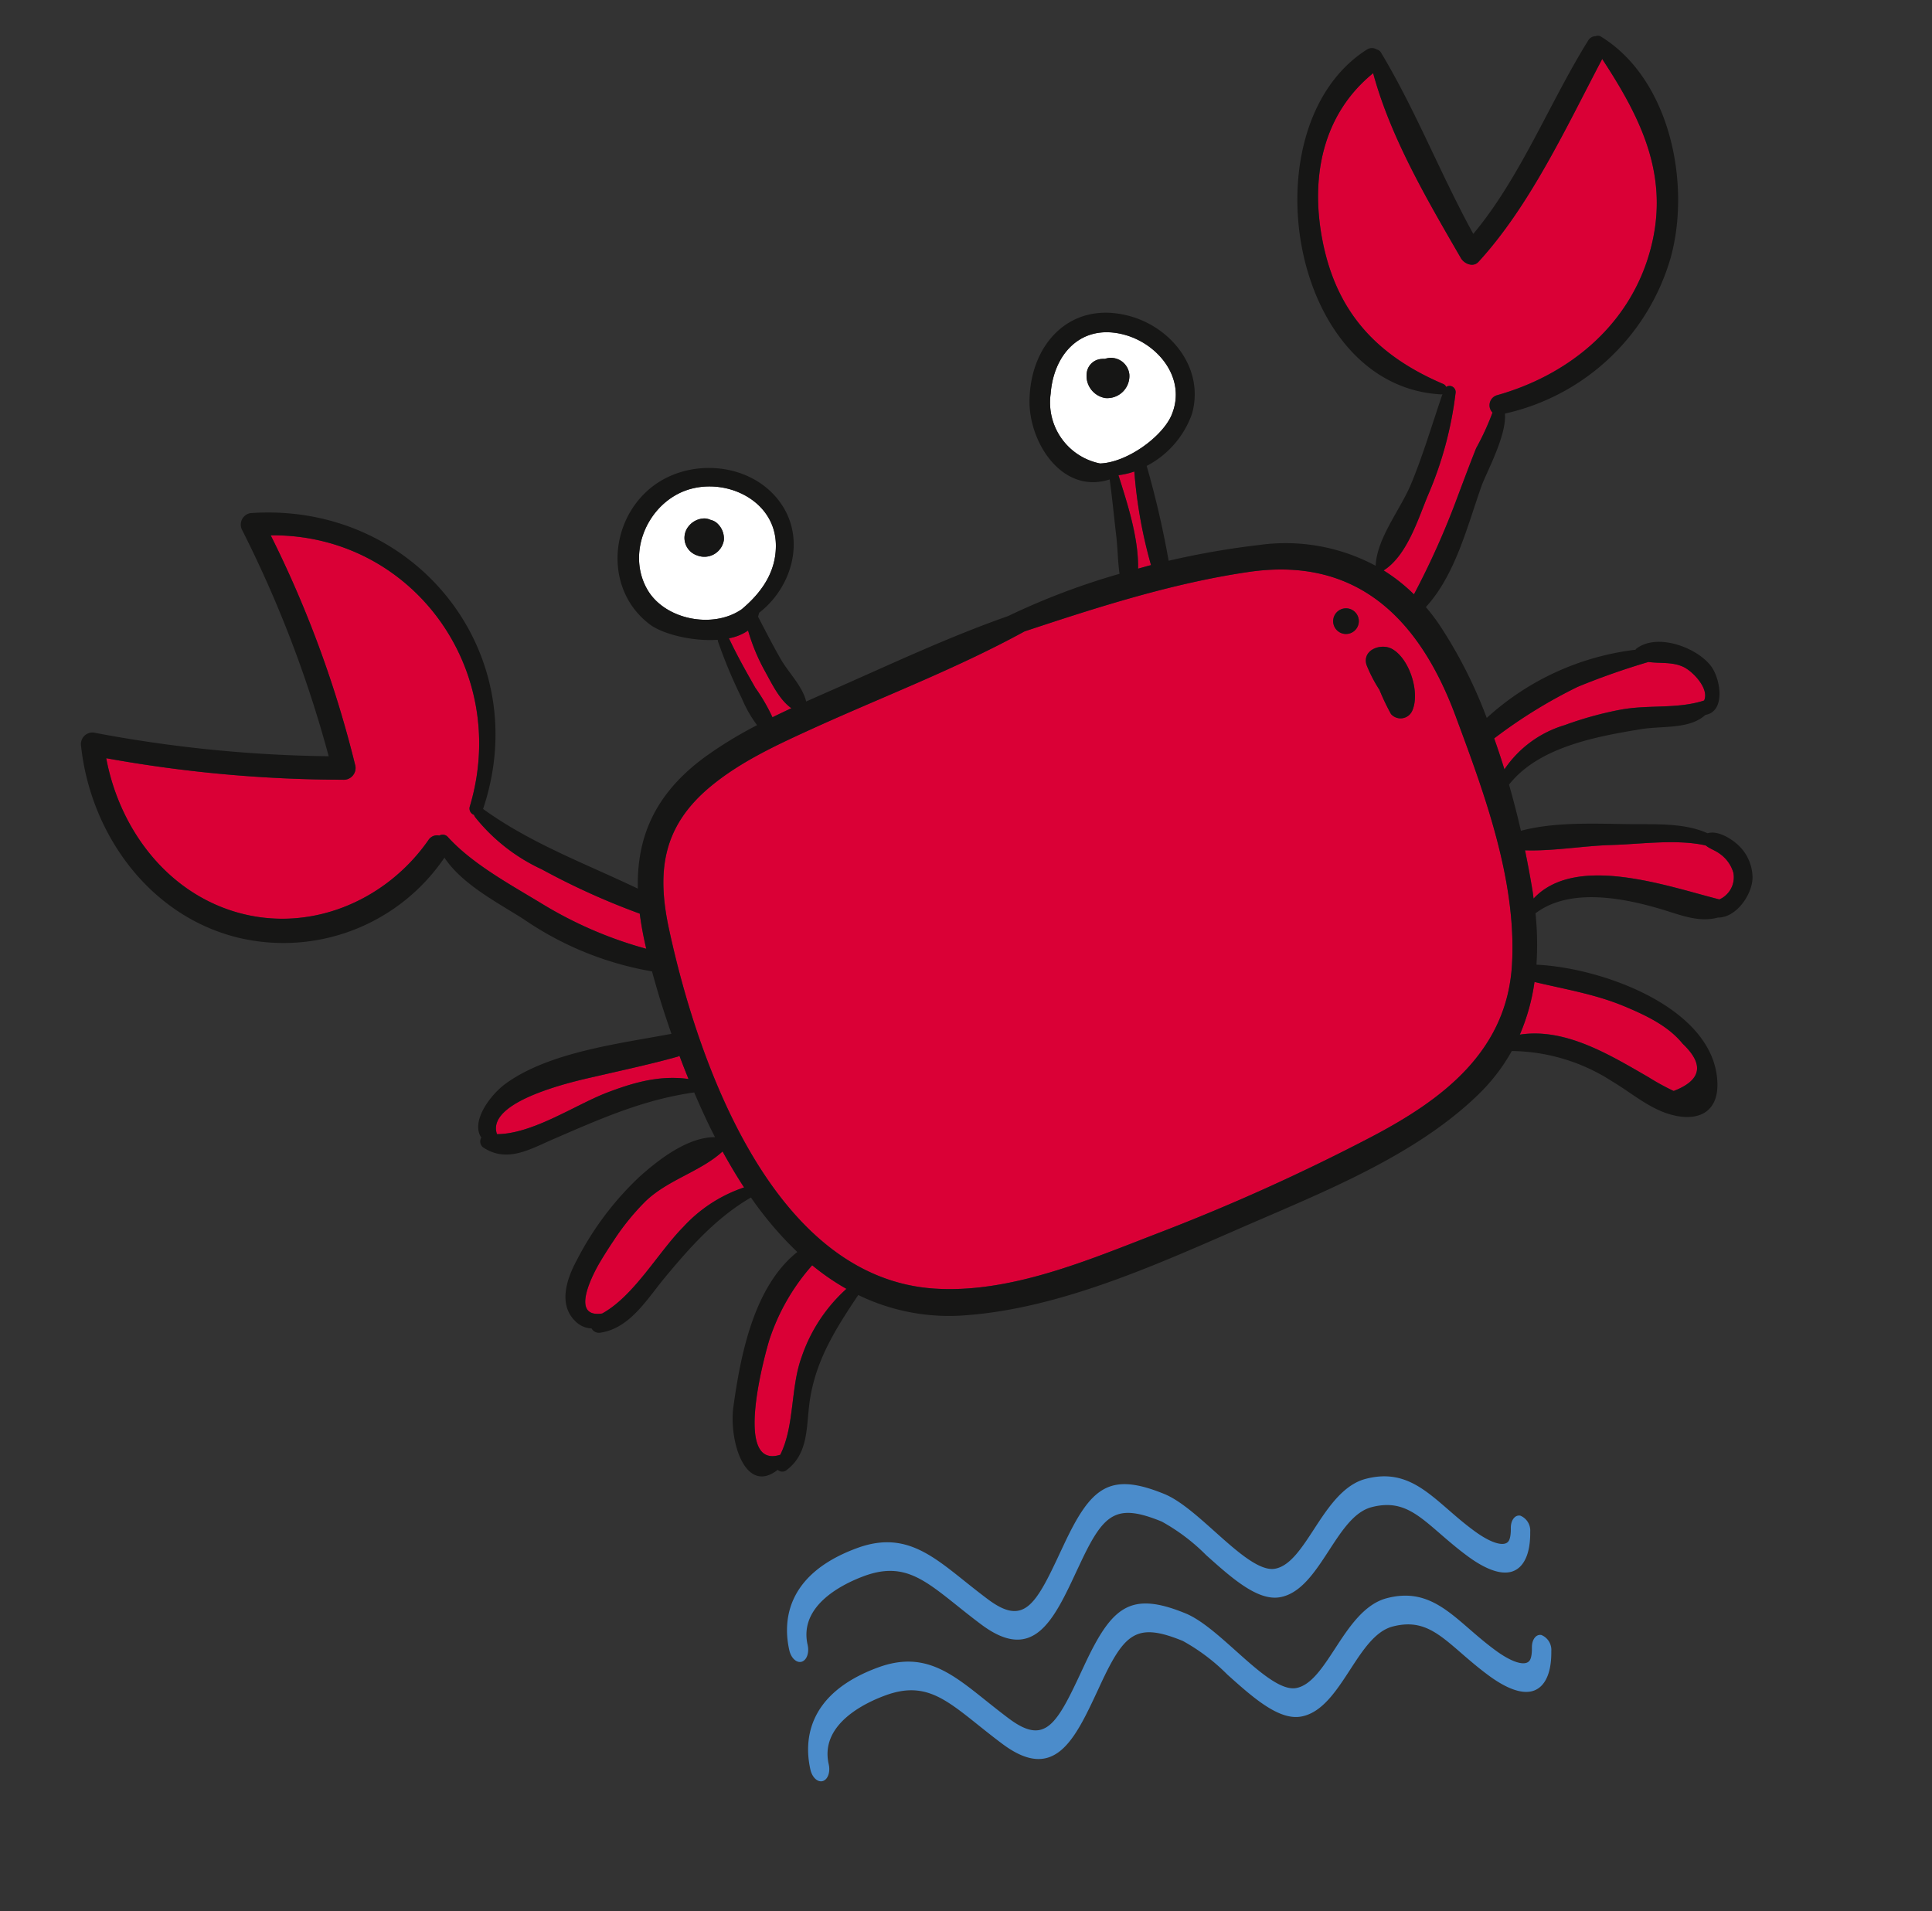 <?xml version="1.0" encoding="UTF-8"?> <svg xmlns="http://www.w3.org/2000/svg" xmlns:xlink="http://www.w3.org/1999/xlink" width="203.418" height="201.219" viewBox="0 0 203.418 201.219"><rect x="0" y="0" width="203.418" height="201.219" fill="#333333" stroke="none"/><defs><clipPath id="clip-path"><rect id="Rectángulo_157" data-name="Rectángulo 157" width="176" height="173.289" fill="none"></rect></clipPath></defs><g id="Grupo_272" data-name="Grupo 272" transform="matrix(0.985, -0.174, 0.174, 0.985, 0, 30.562)"><g id="Grupo_244" data-name="Grupo 244" transform="translate(0 0)" clip-path="url(#clip-path)"><path id="Trazado_1260" data-name="Trazado 1260" d="M43.094,50.782C40.2,48.239,36.607,45.4,34.552,42.11a.732.732,0,0,0-.823-.258,1.091,1.091,0,0,0-1.232.286c-5.6,5.608-14.233,7.536-21.47,3.812C4.259,42.464.69,35.1.614,27.734A141.263,141.263,0,0,0,24.743,34.3,1.245,1.245,0,0,0,26.3,33.112,115.556,115.556,0,0,0,21.743,7.639c14.642,2.432,22.444,18.283,15.68,31.749a.712.712,0,0,0,.286.958.549.549,0,0,0,.064.238,19.331,19.331,0,0,0,5.95,6.641,76.567,76.567,0,0,0,9.348,6.391,37.349,37.349,0,0,0,.036,3.764,42.659,42.659,0,0,1-10.012-6.6" transform="translate(1.826 22.721)" fill="#da0036"></path><path id="Trazado_1261" data-name="Trazado 1261" d="M47.64,29.327c1.975,1.28,4.11,2.778,5.282,4.9q2.826,3.827-1.8,4.734a25.412,25.412,0,0,1-2.345-1.88c-3.688-3.1-7.746-6.669-12.571-6.777a21.814,21.814,0,0,0,2.484-5.191c3.037,1.32,6.125,2.389,8.947,4.217" transform="translate(107.705 74.689)" fill="#da0036"></path><path id="Trazado_1262" data-name="Trazado 1262" d="M46.518,18.569a76.7,76.7,0,0,1,7.782-1.28c1.161.386,2.492.405,3.553,1.172.9.652,2.281,2.738,1.506,3.847-2.985.409-5.851-.616-8.867-.58a37.248,37.248,0,0,0-6.049.58A11.635,11.635,0,0,0,37.4,25.791c-.139-1.137-.306-2.269-.493-3.4a52.683,52.683,0,0,1,9.614-3.823" transform="translate(109.772 51.425)" fill="#da0036"></path><path id="Trazado_1263" data-name="Trazado 1263" d="M21.306,25.582c-3.517.672-8.494,2.945-12.214,2.3-.608-3.788,9.654-4.094,11.284-4.177,2.961-.159,5.926-.262,8.879-.552.072-.008.123-.044.187-.056.159.855.33,1.709.517,2.572-2.866-.918-5.628-.664-8.653-.087" transform="translate(26.968 68.704)" fill="#da0036"></path><path id="Trazado_1264" data-name="Trazado 1264" d="M101.263,58.626c2.031-8.625.266-18.2-1.3-26.772-1.955-10.668-7.25-18.4-18.847-18.732-8.084-.231-16.26.882-24.288,2.063-7.85,2.655-16.017,4.193-24.03,6.268-3.863,1-7.905,2.079-11.395,4.082-5.672,3.251-7.114,7.786-6.88,13.982.537,14.3,4.376,38.12,20.97,42.158,7.782,1.892,16.482-.163,24.153-1.661a214.1,214.1,0,0,0,23.9-6.081c8.044-2.56,15.616-6.391,17.718-15.306M90.337,21.361a1.35,1.35,0,0,1,0-2.7,1.35,1.35,0,0,1,0,2.7m5.254,9.1a1.341,1.341,0,0,1-2.293,0,23.953,23.953,0,0,1-.751-2.711,15.1,15.1,0,0,1-.886-2.834c-.191-1.653,1.908-2,2.913-1.2,1.649,1.3,2.15,5.008,1.018,6.749" transform="translate(43.128 38.939)" fill="#da0036"></path><path id="Trazado_1265" data-name="Trazado 1265" d="M25.213,21.8c2.369-1.363,4.32-3.279,4.742-6.161.723-4.92-4.706-8.291-9.1-7.007-3.831,1.117-6.443,5.421-5.083,9.32,1.216,3.494,6.065,5.4,9.443,3.847m-.576-7.5a2.079,2.079,0,0,1-3.048,1.1,1.943,1.943,0,0,1-.4-3.14,2.181,2.181,0,0,1,1.856-.56,1.712,1.712,0,0,1,.592.266,1.5,1.5,0,0,1,.68.568,2.149,2.149,0,0,1,.318,1.761" transform="translate(45.824 24.856)" fill="#fff"></path><path id="Trazado_1266" data-name="Trazado 1266" d="M29.183,29.917a15.313,15.313,0,0,0-7.047,3c-3.072,2.178-6.327,6.228-9.972,7.472-3.676-.1.2-4.761.648-5.29.6-.707,1.24-1.4,1.888-2.071a25.672,25.672,0,0,1,4.006-3.478c2.75-1.84,6.26-2.067,8.907-3.756.477,1.4.99,2.782,1.57,4.126" transform="translate(31.515 76.714)" fill="#da0036"></path><path id="Trazado_1267" data-name="Trazado 1267" d="M35.021,52.408c2.659-1.1,4.444-4.567,5.918-6.9A38.871,38.871,0,0,0,45.744,35.27a.646.646,0,0,0-.882-.743.567.567,0,0,0-.25-.358c-6.308-4.118-9.761-9.332-9.889-17.1C34.611,10.294,37.044,4,43.037.664c.632,7.047,3.335,14.245,5.715,20.779.23.636,1.085,1.216,1.745.711C56.881,17.27,62.1,9.762,67.044,3.387c3.025,7.055,5.024,13.808,1.172,21.331C64.643,31.705,57.6,35.556,50,36.316a1.1,1.1,0,0,0-.807,1.717,27.3,27.3,0,0,1-2.349,3.394c-.986,1.59-1.936,3.211-2.889,4.825a85.23,85.23,0,0,1-6.232,9.193,18.575,18.575,0,0,0-2.707-3.037" transform="translate(103.273 1.973)" fill="#da0036"></path><path id="Trazado_1268" data-name="Trazado 1268" d="M46.33,22.678c2.794.421,6.816.548,9.686,1.765.362.421.882.676,1.284,1.1a3.7,3.7,0,0,1,1.081,2.23,2.541,2.541,0,0,1-1.2,2.2,2.346,2.346,0,0,1-.743.314C51.307,27.98,42.408,22.869,37.2,26.8c.012-.27.028-.537.032-.8.02-1.407.008-2.866-.036-4.36,2.961.628,6.18.6,9.137,1.045" transform="translate(110.632 64.346)" fill="#da0036"></path><path id="Trazado_1269" data-name="Trazado 1269" d="M26.552,32.245A17,17,0,0,0,20.646,38.5c-1.721,2.973-1.967,7-3.994,9.73-5.318.719.5-11.188.946-12.059a22.242,22.242,0,0,1,5.831-7,25.33,25.33,0,0,0,3.124,3.072" transform="translate(42.903 86.774)" fill="#da0036"></path><path id="Trazado_1270" data-name="Trazado 1270" d="M19.239,18.391c-.664-1.86-1.316-3.712-1.832-5.62a5.2,5.2,0,0,0,2.13-.449,20.092,20.092,0,0,0,1,4.507c.493,1.439.97,3.227,2.067,4.34-.711.187-1.423.386-2.13.588a19.4,19.4,0,0,0-1.236-3.366" transform="translate(51.778 36.651)" fill="#da0036"></path><path id="Trazado_1271" data-name="Trazado 1271" d="M30.031,9.954a50.162,50.162,0,0,0,.016,10.012c-.469.032-.938.091-1.407.131.628-3.219.076-7.027-.322-10.052a7.824,7.824,0,0,0,1.713-.091" transform="translate(84.233 29.607)" fill="#da0036"></path><path id="Trazado_1272" data-name="Trazado 1272" d="M39.319,15.983c2.17-3.434-.072-7.508-3.378-9.1-4.209-2.031-7.723.533-8.8,4.73a6.553,6.553,0,0,0,3.843,8.132c2.794.409,6.987-1.622,8.339-3.76M31.342,9.9A1.68,1.68,0,0,1,33.1,8.944a1.562,1.562,0,0,1,.294.048,1.948,1.948,0,0,1,2.254,2.063,2.329,2.329,0,0,1-2.933,2A2.363,2.363,0,0,1,31.342,9.9" transform="translate(79.873 18.356)" fill="#fff"></path><path id="Trazado_1273" data-name="Trazado 1273" d="M28.123,7.833a1.68,1.68,0,0,1,1.761-.958,1.562,1.562,0,0,1,.294.048,1.948,1.948,0,0,1,2.254,2.063,2.329,2.329,0,0,1-2.933,2,2.363,2.363,0,0,1-1.375-3.152" transform="translate(83.092 20.424)" fill="#161615"></path><path id="Trazado_1274" data-name="Trazado 1274" d="M17.33,9.793a2.179,2.179,0,0,1,1.856-.564,1.712,1.712,0,0,1,.592.266,1.5,1.5,0,0,1,.684.564,2.157,2.157,0,0,1,.314,1.765,2.081,2.081,0,0,1-3.048,1.1,1.942,1.942,0,0,1-.4-3.136" transform="translate(49.68 27.331)" fill="#161615"></path><path id="Trazado_1275" data-name="Trazado 1275" d="M12.826,71.474A20.477,20.477,0,0,0,35.68,66.959c1.339,3.1,4.769,5.7,7.059,7.806a34.047,34.047,0,0,0,12.373,7.786c.1,1.077.215,2.166.354,3.283.151,1.153.322,2.341.517,3.545-5.548.064-12.993-.354-18.084,2.122-1.808.878-4.356,3.283-3.525,5.155a.782.782,0,0,0,.032,1.069c2.182,2.051,4.781,1.033,7.44.4,5.234-1.244,10.04-2.444,15.421-2.254.393,1.677.823,3.355,1.339,5.016-2.842-.517-6.288,1.312-8.6,2.754a32.3,32.3,0,0,0-7.937,7.416c-1.351,1.689-2.834,4.249-1.312,6.351a2.535,2.535,0,0,0,1.554,1.049.874.874,0,0,0,.787.6c3.168.111,5.445-2.579,7.715-4.511,3.215-2.73,6.467-5.294,10.413-6.745a37.287,37.287,0,0,0,3.808,6.5c-5.135,2.782-7.754,9.61-9.451,14.849-1.1,3.378-.449,9.439,3.434,7.373a.7.7,0,0,0,.89.2c2.679-1.347,2.85-4.245,3.712-6.824,1.387-4.118,4.05-7,6.947-10.024a21.815,21.815,0,0,0,10.878,4.078c10.016.994,20.834-1.824,30.5-4.145,8.8-2.114,18.986-4.193,26.605-9.388a19.824,19.824,0,0,0,4.229-3.871,19.836,19.836,0,0,1,9.829,4.968c1.614,1.383,3.108,3.207,4.98,4.265,2.742,1.546,5.449,1.236,5.926-2.214,1.073-7.77-9.817-14-16.6-15.517a31.718,31.718,0,0,0,.843-5.342c3.979-2.051,9.288-.024,12.985,1.812,1.94.962,3.74,2.166,5.851,1.967,1.888.358,3.982-1.749,4.316-3.506a4.744,4.744,0,0,0-1.049-3.835c-.608-.735-1.765-1.721-2.8-1.586-2.23-1.53-5.278-1.876-7.925-2.377-3.537-.668-7.667-1.618-11.379-1.3-.079-1.645-.215-3.323-.386-5,3.748-3.362,9.936-3.39,14.686-3.335,2.313.028,5,.926,6.951-.3,2.162.024,2.262-3.442,1.447-5-1.161-2.2-5-4.416-7.416-3.116-.044.02-.056.056-.087.083a28.177,28.177,0,0,0-16.669,4.344,48.966,48.966,0,0,0-3.219-10.56,22.026,22.026,0,0,0-1.061-2.047c3.676-2.826,5.771-7.635,8.009-11.57.676-1.192,3.533-4.75,3.728-7.039A23.462,23.462,0,0,0,173.783,27.2c3.458-7.277,3.2-18.482-3.168-24.161a.6.6,0,0,0-.552-.159.937.937,0,0,0-.894.35c-5.087,5.664-9.527,12.961-15.421,17.905-2.3-6.769-3.7-13.855-6.248-20.493a.707.707,0,0,0-.386-.393A.943.943,0,0,0,146.1.079c-13.764,5.656-14.332,33.43,1.351,37.1a.6.6,0,0,0,.167.008c-1.622,2.925-3.1,5.922-4.9,8.74-1.594,2.488-4.519,4.956-5.167,7.826A20.067,20.067,0,0,0,125.9,49.467a85.879,85.879,0,0,0-9.714-.024,97.8,97.8,0,0,0-.541-10.234,9.884,9.884,0,0,0,5.644-4.559c2.17-4.475-.56-9.424-4.8-11.351-5.767-2.623-10.707,1.169-11.8,7.023-.815,4.36,1.709,10.33,6.872,9.61-.076,2.039-.246,4.086-.362,6.121-.079,1.264-.3,2.564-.346,3.843a74.628,74.628,0,0,0-12.337,2.345c-6.331,1.037-12.544,2.707-18.768,4.241-1.228.3-2.472.6-3.712.914-.111-1.673-1.28-3.275-1.848-4.825-.58-1.6-1.077-3.227-1.59-4.853a2.817,2.817,0,0,0,.183-.382c3.7-1.928,6.073-6.427,4.424-10.556-2.043-5.1-8.732-6.959-13.366-4.376C58.831,35.2,57.19,42.2,61.24,46.542,62.4,47.786,65.346,49.1,68,49.379a.536.536,0,0,0,0,.211,51.594,51.594,0,0,0,1.419,6.292,13.186,13.186,0,0,0,1.093,3.068,42.57,42.57,0,0,0-6.017,2.361c-6.045,2.989-8.549,7.277-9.336,12.4-4.984-3.565-10.27-6.641-14.583-11.093,8.323-15.29-1.5-33.136-18.708-34.928a1.228,1.228,0,0,0-1.176,1.546,124.163,124.163,0,0,1,4.845,25.091A140.978,140.978,0,0,1,1.59,47.563,1.224,1.224,0,0,0,.056,48.732c-.624,9.3,3.967,18.867,12.77,22.742m135,14.507c2.961.624,6.176.6,9.133,1.045,2.794.421,6.82.548,9.686,1.765.362.421.882.676,1.284,1.1a3.7,3.7,0,0,1,1.081,2.23,2.532,2.532,0,0,1-1.2,2.2,2.309,2.309,0,0,1-.743.314c-5.135-2.305-14.034-7.416-19.245-3.49.012-.27.032-.537.036-.807.016-1.4,0-2.862-.036-4.356M71.033,46.657c-3.374,1.546-8.227-.354-9.439-3.847-1.355-3.9,1.248-8.2,5.079-9.324,4.4-1.28,9.825,2.095,9.106,7.011-.425,2.878-2.373,4.8-4.746,6.161m3.351,11.164c-.715.191-1.423.39-2.134.592a19.27,19.27,0,0,0-1.232-3.366c-.664-1.864-1.316-3.716-1.832-5.62a5.149,5.149,0,0,0,2.126-.453,20.752,20.752,0,0,0,1,4.511c.5,1.435.97,3.227,2.071,4.336M110.85,38.1a6.556,6.556,0,0,1-3.839-8.132c1.077-4.2,4.595-6.765,8.8-4.734,3.311,1.594,5.548,5.672,3.378,9.106-1.351,2.134-5.544,4.165-8.343,3.76m1.7,1.55a7.847,7.847,0,0,0,1.717-.091,49.869,49.869,0,0,0,.016,10.012c-.469.032-.938.091-1.407.131.624-3.219.072-7.027-.326-10.052M141,57.42a18.576,18.576,0,0,0-2.707-3.037c2.659-1.1,4.444-4.571,5.918-6.9a38.787,38.787,0,0,0,4.805-10.234.646.646,0,0,0-.886-.743.555.555,0,0,0-.25-.362c-6.3-4.114-9.757-9.332-9.885-17.1-.111-6.777,2.321-13.064,8.319-16.4.628,7.047,3.331,14.245,5.707,20.779.234.636,1.089,1.216,1.749.711,6.383-4.885,11.6-12.393,16.546-18.768,3.025,7.055,5.024,13.8,1.172,21.331-3.573,6.983-10.616,10.839-18.215,11.6a1.1,1.1,0,0,0-.8,1.717,27.232,27.232,0,0,1-2.349,3.39c-.986,1.594-1.936,3.215-2.893,4.825A84.284,84.284,0,0,1,141,57.42m5.676,16.4A52.585,52.585,0,0,1,156.291,70a77.746,77.746,0,0,1,7.778-1.28c1.165.386,2.5.405,3.553,1.172.9.652,2.285,2.738,1.506,3.847-2.981.413-5.847-.616-8.863-.58a37.339,37.339,0,0,0-6.053.58,11.635,11.635,0,0,0-7.043,3.482c-.139-1.137-.306-2.269-.493-3.394m-2.766,31.168a21.443,21.443,0,0,0,2.484-5.191c3.037,1.324,6.125,2.393,8.947,4.221,1.979,1.28,4.11,2.774,5.282,4.9q2.826,3.827-1.8,4.734a25.463,25.463,0,0,1-2.345-1.884c-3.684-3.1-7.746-6.665-12.571-6.777M66.335,115.949a24.755,24.755,0,0,0,3.12,3.072,17,17,0,0,0-5.9,6.26c-1.721,2.969-1.975,7-4,9.73-5.318.715.5-11.188.946-12.063a22.289,22.289,0,0,1,5.835-7m-7.206-13.442c.481,1.4.994,2.782,1.574,4.126a15.26,15.26,0,0,0-7.047,3c-3.076,2.182-6.335,6.228-9.972,7.472-3.684-.1.195-4.761.644-5.29.608-.707,1.24-1.4,1.888-2.071a25.52,25.52,0,0,1,4.01-3.478c2.746-1.84,6.252-2.067,8.9-3.756m5.4-38.032c3.49-2,7.532-3.08,11.4-4.082,8-2.075,16.176-3.613,24.026-6.268,8.029-1.176,16.2-2.293,24.288-2.059,11.594.33,16.892,8.06,18.843,18.728,1.566,8.569,3.335,18.148,1.3,26.772-2.1,8.915-9.674,12.746-17.714,15.306a214.1,214.1,0,0,1-23.9,6.081c-7.675,1.5-16.371,3.553-24.153,1.661-16.594-4.038-20.437-27.853-20.97-42.154-.234-6.2,1.208-10.735,6.88-13.986M56.411,91.8c.163.855.33,1.709.517,2.572-2.866-.918-5.632-.664-8.653-.087-3.513.672-8.494,2.945-12.214,2.3-.608-3.788,9.654-4.09,11.28-4.177,2.969-.159,5.93-.258,8.883-.552.068-.008.123-.044.187-.056M2.441,50.457a140.843,140.843,0,0,0,24.133,6.562,1.238,1.238,0,0,0,1.554-1.184,115.592,115.592,0,0,0-4.555-25.473c14.642,2.432,22.444,18.283,15.676,31.752a.718.718,0,0,0,.282.954.76.76,0,0,0,.064.238,19.346,19.346,0,0,0,5.954,6.641A75.865,75.865,0,0,0,54.9,76.339a36.18,36.18,0,0,0,.032,3.764,42.659,42.659,0,0,1-10.012-6.6c-2.889-2.544-6.486-5.382-8.541-8.672a.725.725,0,0,0-.823-.254,1.084,1.084,0,0,0-1.228.282c-5.6,5.608-14.233,7.536-21.474,3.812C6.085,65.186,2.516,57.825,2.441,50.457" transform="translate(0 -0.001)" fill="#161615"></path><path id="Trazado_1276" data-name="Trazado 1276" d="M36.835,16.069c1.649,1.3,2.15,5.008,1.018,6.749a1.341,1.341,0,0,1-2.293,0,23.5,23.5,0,0,1-.751-2.711,15.006,15.006,0,0,1-.886-2.834c-.191-1.649,1.908-2,2.913-1.2" transform="translate(100.866 46.584)" fill="#161615"></path><path id="Trazado_1277" data-name="Trazado 1277" d="M34.555,14.493a1.35,1.35,0,0,1,0,2.7,1.35,1.35,0,0,1,0-2.7" transform="translate(98.906 43.108)" fill="#161615"></path><path id="Trazado_1278" data-name="Trazado 1278" d="M90.387,52.555c-1.367,0-2.85-1.2-3.955-2.349-.966-1.006-1.777-2.007-2.5-2.893-2.083-2.568-3.454-4.269-6.618-4.022-1.9.147-3.521,1.888-5.246,3.732-1.808,1.932-3.676,3.927-5.906,3.927h-.028c-2.385-.016-4.654-2.909-6.852-5.707a20.667,20.667,0,0,0-3.994-4.3c-4.42-2.782-5.866-1.932-9.281,2.933l-.4.564c-3.327,4.754-6.2,8.859-10.882,3.9-.807-.855-1.526-1.673-2.2-2.44-3.025-3.438-4.849-5.509-9.062-4.765-2.218.4-7.357,1.781-7.142,6.109.044.839-.37,1.57-.922,1.634s-1.029-.564-1.073-1.4c-.143-2.882.823-7.929,8.907-9.368,5-.89,7.424,1.864,10.489,5.35.66.747,1.363,1.55,2.146,2.381,3.227,3.414,4.805,1.479,8.374-3.625l.4-.564c3.911-5.576,6.109-6.864,11.411-3.525,1.51.95,3.037,2.9,4.515,4.777,1.924,2.452,3.915,4.988,5.576,5h.016c1.606,0,3.136-1.641,4.761-3.374,1.793-1.916,3.824-4.09,6.3-4.281,3.931-.314,5.8,2.015,7.977,4.694.719.894,1.467,1.812,2.365,2.746,1.363,1.419,2.587,2.083,3.188,1.733.1-.06.413-.242.6-1.411.135-.819.676-1.32,1.216-1.113a1.7,1.7,0,0,1,.727,1.848c-.37,2.25-1.2,3.156-1.836,3.525a2.1,2.1,0,0,1-1.073.286" transform="translate(42.589 107.975)" fill="#4b8ccb"></path><path id="Trazado_1279" data-name="Trazado 1279" d="M90.387,55.765c-1.367,0-2.85-1.2-3.955-2.349-.966-1.006-1.781-2.007-2.5-2.893-2.083-2.568-3.466-4.269-6.618-4.022-1.9.151-3.525,1.888-5.246,3.732-1.808,1.932-3.676,3.927-5.91,3.927h-.028c-2.381-.016-4.654-2.909-6.848-5.707a20.667,20.667,0,0,0-4-4.3c-4.416-2.782-5.866-1.928-9.281,2.937l-.393.564c-3.327,4.754-6.2,8.859-10.882,3.9-.807-.855-1.526-1.673-2.2-2.44-3.025-3.438-4.849-5.513-9.062-4.761-2.218.393-7.357,1.777-7.142,6.1.044.839-.37,1.57-.922,1.634s-1.033-.564-1.073-1.4c-.143-2.882.823-7.933,8.907-9.368,5-.886,7.424,1.864,10.489,5.35.66.747,1.363,1.55,2.146,2.381,3.227,3.414,4.8,1.479,8.37-3.621l.4-.568c3.915-5.576,6.113-6.864,11.415-3.525,1.51.95,3.037,2.9,4.515,4.777,1.924,2.452,3.915,4.988,5.576,5h.016c1.6,0,3.136-1.641,4.761-3.374,1.793-1.916,3.824-4.09,6.3-4.281,3.919-.318,5.8,2.015,7.973,4.694.723.89,1.471,1.812,2.369,2.746,1.363,1.419,2.579,2.087,3.188,1.733.1-.06.413-.238.6-1.411.135-.819.676-1.32,1.212-1.113a1.7,1.7,0,0,1,.731,1.852c-.37,2.246-1.2,3.156-1.836,3.521a2.1,2.1,0,0,1-1.073.286" transform="translate(42.589 117.523)" fill="#4b8ccb"></path></g></g></svg> 